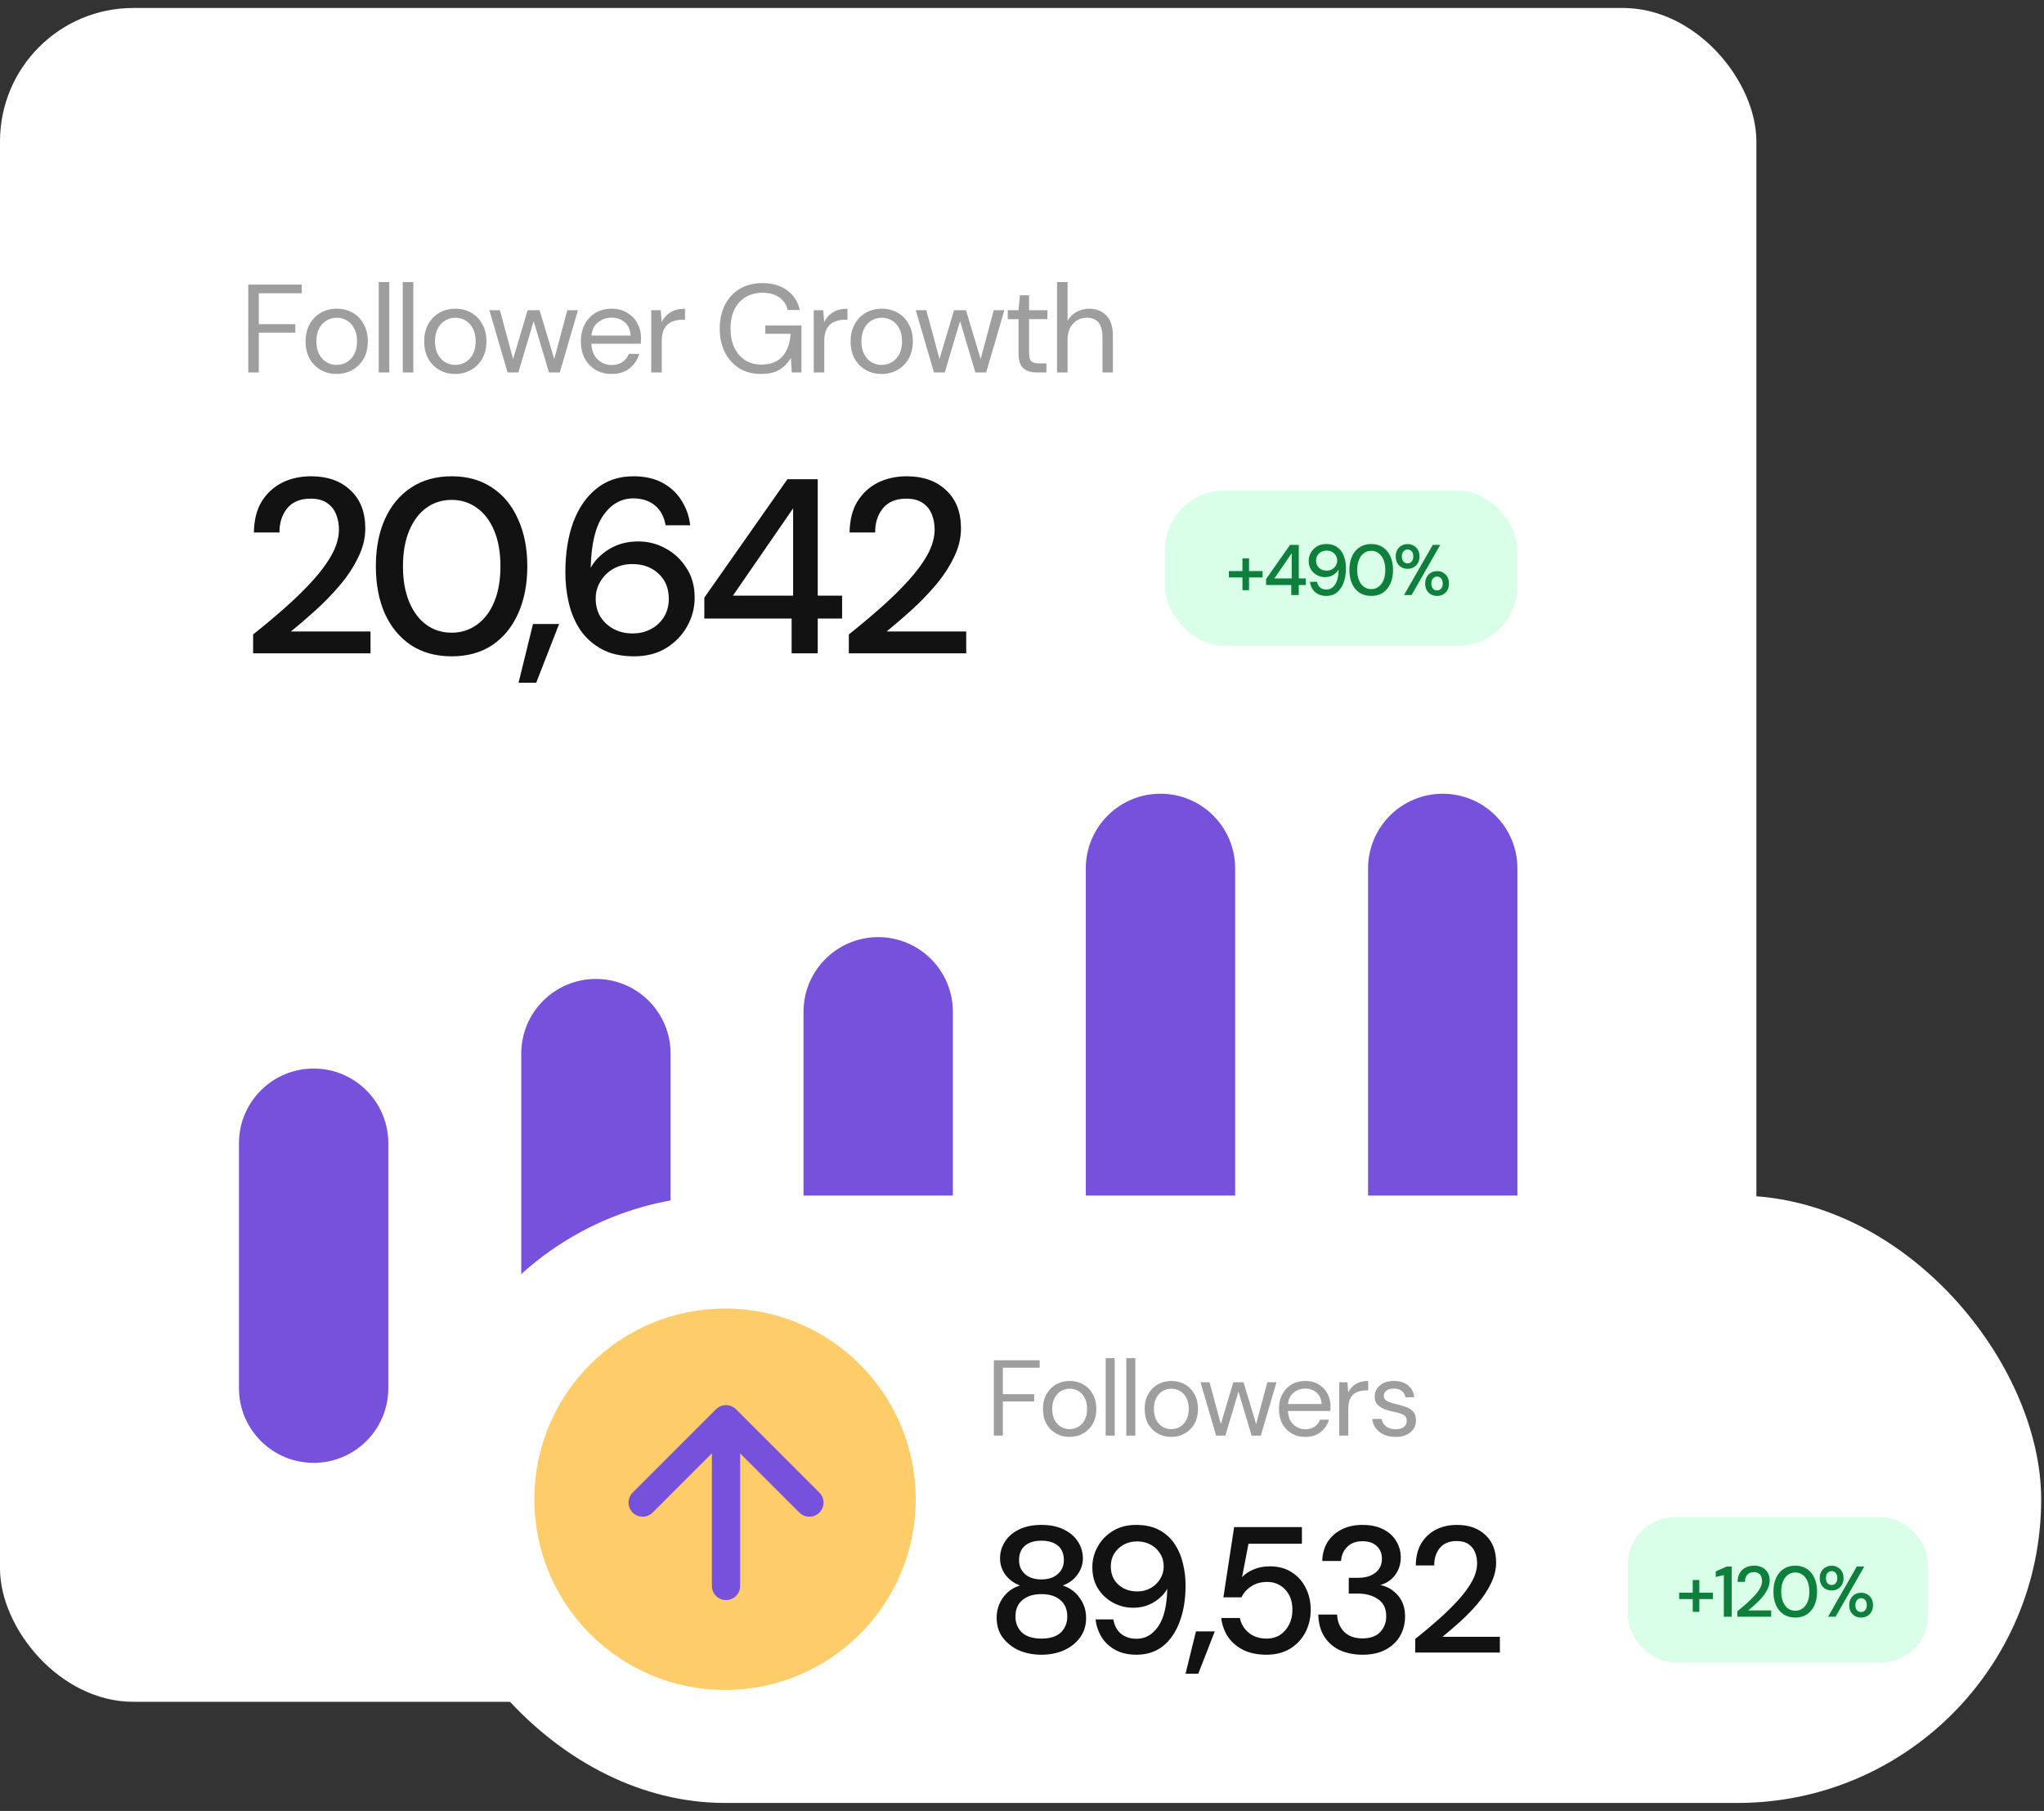 <svg width="228" height="202" viewBox="0 0 228 202" fill="none" xmlns="http://www.w3.org/2000/svg">
<rect x="0" y="0" width="228" height="202" fill="#333333" stroke="none"/>
<rect y="0.89" width="195.918" height="188.939" rx="14.877" fill="white"/>
<path d="M27.691 41.546V31.746H33.655V32.712H28.867V36.156H32.941V37.108H28.867V41.546H27.691ZM37.543 41.714C36.89 41.714 36.302 41.564 35.779 41.266C35.256 40.967 34.841 40.547 34.533 40.006C34.234 39.455 34.085 38.811 34.085 38.074C34.085 37.336 34.239 36.697 34.547 36.156C34.855 35.605 35.27 35.18 35.793 34.882C36.325 34.583 36.918 34.434 37.571 34.434C38.224 34.434 38.812 34.583 39.335 34.882C39.858 35.18 40.268 35.605 40.567 36.156C40.875 36.697 41.029 37.336 41.029 38.074C41.029 38.811 40.875 39.455 40.567 40.006C40.259 40.547 39.839 40.967 39.307 41.266C38.784 41.564 38.196 41.714 37.543 41.714ZM37.543 40.706C37.944 40.706 38.318 40.608 38.663 40.412C39.008 40.216 39.288 39.922 39.503 39.53C39.718 39.138 39.825 38.652 39.825 38.074C39.825 37.495 39.718 37.01 39.503 36.618C39.298 36.226 39.022 35.932 38.677 35.736C38.332 35.54 37.963 35.442 37.571 35.442C37.17 35.442 36.796 35.54 36.451 35.736C36.106 35.932 35.826 36.226 35.611 36.618C35.396 37.01 35.289 37.495 35.289 38.074C35.289 38.652 35.396 39.138 35.611 39.53C35.826 39.922 36.101 40.216 36.437 40.412C36.782 40.608 37.151 40.706 37.543 40.706ZM42.244 41.546V31.466H43.42V41.546H42.244ZM44.928 41.546V31.466H46.104V41.546H44.928ZM50.775 41.714C50.122 41.714 49.534 41.564 49.011 41.266C48.489 40.967 48.073 40.547 47.765 40.006C47.467 39.455 47.317 38.811 47.317 38.074C47.317 37.336 47.471 36.697 47.779 36.156C48.087 35.605 48.502 35.18 49.025 34.882C49.557 34.583 50.15 34.434 50.803 34.434C51.456 34.434 52.044 34.583 52.567 34.882C53.09 35.18 53.501 35.605 53.799 36.156C54.107 36.697 54.261 37.336 54.261 38.074C54.261 38.811 54.107 39.455 53.799 40.006C53.491 40.547 53.071 40.967 52.539 41.266C52.017 41.564 51.428 41.714 50.775 41.714ZM50.775 40.706C51.176 40.706 51.55 40.608 51.895 40.412C52.24 40.216 52.52 39.922 52.735 39.53C52.95 39.138 53.057 38.652 53.057 38.074C53.057 37.495 52.95 37.01 52.735 36.618C52.53 36.226 52.255 35.932 51.909 35.736C51.564 35.54 51.195 35.442 50.803 35.442C50.402 35.442 50.029 35.54 49.683 35.736C49.338 35.932 49.058 36.226 48.843 36.618C48.629 37.01 48.521 37.495 48.521 38.074C48.521 38.652 48.629 39.138 48.843 39.53C49.058 39.922 49.333 40.216 49.669 40.412C50.014 40.608 50.383 40.706 50.775 40.706ZM56.617 41.546L54.587 34.602H55.763L57.233 40.048L58.857 34.602H60.187L61.825 40.048L63.281 34.602H64.471L62.441 41.546H61.237L59.529 35.82L57.821 41.546H56.617ZM68.213 41.714C67.551 41.714 66.963 41.564 66.45 41.266C65.936 40.958 65.53 40.533 65.231 39.992C64.942 39.45 64.797 38.811 64.797 38.074C64.797 37.346 64.942 36.711 65.231 36.17C65.521 35.619 65.922 35.194 66.436 34.896C66.958 34.588 67.56 34.434 68.242 34.434C68.913 34.434 69.492 34.588 69.978 34.896C70.472 35.194 70.85 35.591 71.112 36.086C71.373 36.58 71.504 37.112 71.504 37.682C71.504 37.784 71.499 37.887 71.49 37.99C71.49 38.092 71.49 38.209 71.49 38.34H65.96C65.987 38.872 66.109 39.315 66.323 39.67C66.547 40.015 66.823 40.276 67.15 40.454C67.486 40.631 67.84 40.72 68.213 40.72C68.699 40.72 69.105 40.608 69.431 40.384C69.758 40.16 69.996 39.856 70.145 39.474H71.308C71.121 40.118 70.761 40.654 70.23 41.084C69.707 41.504 69.035 41.714 68.213 41.714ZM68.213 35.428C67.653 35.428 67.154 35.6 66.716 35.946C66.286 36.282 66.039 36.776 65.974 37.43H70.341C70.314 36.804 70.099 36.314 69.698 35.96C69.296 35.605 68.802 35.428 68.213 35.428ZM72.642 41.546V34.602H73.706L73.804 35.932C74.019 35.474 74.346 35.11 74.784 34.84C75.223 34.569 75.764 34.434 76.408 34.434V35.666H76.086C75.675 35.666 75.297 35.74 74.952 35.89C74.607 36.03 74.332 36.272 74.126 36.618C73.921 36.963 73.818 37.439 73.818 38.046V41.546H72.642ZM84.877 41.714C83.963 41.714 83.16 41.504 82.469 41.084C81.779 40.654 81.242 40.062 80.859 39.306C80.477 38.54 80.285 37.658 80.285 36.66C80.285 35.661 80.477 34.779 80.859 34.014C81.251 33.248 81.802 32.651 82.511 32.222C83.23 31.792 84.075 31.578 85.045 31.578C86.147 31.578 87.061 31.844 87.789 32.376C88.527 32.908 89.003 33.64 89.217 34.574H87.859C87.729 33.986 87.416 33.519 86.921 33.174C86.436 32.828 85.811 32.656 85.045 32.656C84.327 32.656 83.701 32.819 83.169 33.146C82.637 33.463 82.222 33.92 81.923 34.518C81.634 35.115 81.489 35.829 81.489 36.66C81.489 37.49 81.634 38.204 81.923 38.802C82.213 39.399 82.614 39.861 83.127 40.188C83.641 40.505 84.238 40.664 84.919 40.664C85.965 40.664 86.753 40.36 87.285 39.754C87.817 39.138 88.121 38.298 88.195 37.234H85.367V36.31H89.399V41.546H88.321L88.223 39.936C87.869 40.505 87.435 40.944 86.921 41.252C86.408 41.56 85.727 41.714 84.877 41.714ZM90.769 41.546V34.602H91.833L91.931 35.932C92.146 35.474 92.472 35.11 92.911 34.84C93.35 34.569 93.891 34.434 94.535 34.434V35.666H94.213C93.802 35.666 93.424 35.74 93.079 35.89C92.734 36.03 92.458 36.272 92.253 36.618C92.048 36.963 91.945 37.439 91.945 38.046V41.546H90.769ZM98.339 41.714C97.686 41.714 97.098 41.564 96.575 41.266C96.052 40.967 95.637 40.547 95.329 40.006C95.03 39.455 94.881 38.811 94.881 38.074C94.881 37.336 95.035 36.697 95.343 36.156C95.651 35.605 96.066 35.18 96.589 34.882C97.121 34.583 97.714 34.434 98.367 34.434C99.02 34.434 99.608 34.583 100.131 34.882C100.654 35.18 101.064 35.605 101.363 36.156C101.671 36.697 101.825 37.336 101.825 38.074C101.825 38.811 101.671 39.455 101.363 40.006C101.055 40.547 100.635 40.967 100.103 41.266C99.58 41.564 98.992 41.714 98.339 41.714ZM98.339 40.706C98.74 40.706 99.114 40.608 99.459 40.412C99.804 40.216 100.084 39.922 100.299 39.53C100.514 39.138 100.621 38.652 100.621 38.074C100.621 37.495 100.514 37.01 100.299 36.618C100.094 36.226 99.818 35.932 99.473 35.736C99.128 35.54 98.759 35.442 98.367 35.442C97.966 35.442 97.592 35.54 97.247 35.736C96.902 35.932 96.622 36.226 96.407 36.618C96.192 37.01 96.085 37.495 96.085 38.074C96.085 38.652 96.192 39.138 96.407 39.53C96.622 39.922 96.897 40.216 97.233 40.412C97.578 40.608 97.947 40.706 98.339 40.706ZM104.18 41.546L102.15 34.602H103.326L104.796 40.048L106.42 34.602H107.75L109.388 40.048L110.844 34.602H112.034L110.004 41.546H108.8L107.092 35.82L105.384 41.546H104.18ZM115.659 41.546C115.025 41.546 114.525 41.392 114.161 41.084C113.797 40.776 113.615 40.22 113.615 39.418V35.596H112.411V34.602H113.615L113.769 32.936H114.791V34.602H116.835V35.596H114.791V39.418C114.791 39.856 114.88 40.155 115.057 40.314C115.235 40.463 115.547 40.538 115.995 40.538H116.723V41.546H115.659ZM117.909 41.546V31.466H119.085V35.792C119.319 35.362 119.65 35.031 120.079 34.798C120.509 34.555 120.975 34.434 121.479 34.434C122.282 34.434 122.926 34.686 123.411 35.19C123.897 35.684 124.139 36.45 124.139 37.486V41.546H122.977V37.612C122.977 36.165 122.394 35.442 121.227 35.442C120.621 35.442 120.112 35.661 119.701 36.1C119.291 36.529 119.085 37.145 119.085 37.948V41.546H117.909Z" fill="#9E9E9E"/>
<path d="M28.236 72.877V70.769C29.494 69.77 30.696 68.762 31.843 67.745C32.989 66.728 34.007 65.729 34.894 64.749C35.8 63.75 36.512 62.779 37.03 61.836C37.548 60.874 37.807 59.95 37.807 59.062C37.807 58.47 37.705 57.915 37.502 57.398C37.298 56.861 36.965 56.436 36.503 56.121C36.041 55.789 35.421 55.622 34.645 55.622C33.48 55.622 32.601 55.992 32.009 56.732C31.436 57.471 31.159 58.359 31.177 59.395H28.32C28.338 58.026 28.625 56.88 29.18 55.955C29.753 55.03 30.511 54.328 31.454 53.847C32.416 53.366 33.498 53.126 34.7 53.126C36.531 53.126 37.992 53.643 39.083 54.679C40.193 55.696 40.748 57.12 40.748 58.951C40.748 60.042 40.479 61.124 39.943 62.197C39.425 63.269 38.741 64.305 37.89 65.304C37.058 66.284 36.161 67.209 35.199 68.078C34.238 68.947 33.322 69.733 32.453 70.436H41.33V72.877H28.236ZM50.386 73.21C48.629 73.21 47.113 72.794 45.837 71.961C44.579 71.111 43.608 69.936 42.924 68.438C42.258 66.922 41.925 65.165 41.925 63.168C41.925 61.17 42.258 59.423 42.924 57.925C43.608 56.408 44.579 55.234 45.837 54.401C47.113 53.551 48.629 53.126 50.386 53.126C52.143 53.126 53.65 53.551 54.908 54.401C56.165 55.234 57.127 56.408 57.793 57.925C58.477 59.423 58.819 61.17 58.819 63.168C58.819 65.165 58.477 66.922 57.793 68.438C57.127 69.936 56.165 71.111 54.908 71.961C53.65 72.794 52.143 73.21 50.386 73.21ZM50.386 70.574C51.44 70.574 52.374 70.278 53.188 69.687C54.02 69.095 54.667 68.244 55.13 67.135C55.592 66.025 55.823 64.703 55.823 63.168C55.823 61.633 55.592 60.31 55.13 59.201C54.667 58.091 54.02 57.24 53.188 56.648C52.374 56.057 51.44 55.761 50.386 55.761C49.313 55.761 48.37 56.057 47.556 56.648C46.743 57.24 46.105 58.091 45.642 59.201C45.18 60.31 44.949 61.633 44.949 63.168C44.949 64.703 45.18 66.025 45.642 67.135C46.105 68.244 46.743 69.095 47.556 69.687C48.37 70.278 49.313 70.574 50.386 70.574ZM57.845 76.15L59.454 69.603H62.367L59.814 76.15H57.845ZM70.719 73.21C69.295 73.21 68.093 72.942 67.113 72.405C66.133 71.869 65.338 71.157 64.727 70.269C64.136 69.382 63.71 68.383 63.451 67.273C63.192 66.164 63.063 65.026 63.063 63.861C63.063 61.716 63.359 59.839 63.951 58.23C64.561 56.621 65.43 55.373 66.558 54.485C67.686 53.579 69.055 53.126 70.664 53.126C71.94 53.126 73.031 53.375 73.937 53.874C74.843 54.374 75.546 55.04 76.046 55.872C76.563 56.704 76.878 57.61 76.989 58.59H74.242C74.076 57.629 73.678 56.889 73.049 56.371C72.421 55.853 71.616 55.594 70.636 55.594C69.286 55.594 68.167 56.232 67.279 57.508C66.41 58.766 65.948 60.708 65.892 63.334C66.336 62.52 67.021 61.827 67.945 61.254C68.888 60.68 69.97 60.394 71.191 60.394C72.282 60.394 73.299 60.652 74.242 61.17C75.204 61.688 75.981 62.419 76.573 63.362C77.183 64.287 77.488 65.387 77.488 66.663C77.488 67.791 77.211 68.854 76.656 69.853C76.101 70.852 75.315 71.665 74.298 72.294C73.299 72.905 72.106 73.21 70.719 73.21ZM70.553 70.658C71.33 70.658 72.023 70.491 72.633 70.158C73.244 69.825 73.725 69.372 74.076 68.799C74.427 68.207 74.603 67.541 74.603 66.802C74.603 65.618 74.215 64.675 73.438 63.972C72.68 63.269 71.709 62.918 70.525 62.918C69.748 62.918 69.046 63.094 68.417 63.445C67.807 63.796 67.326 64.268 66.974 64.86C66.623 65.433 66.447 66.071 66.447 66.774C66.447 67.532 66.623 68.207 66.974 68.799C67.344 69.372 67.834 69.825 68.445 70.158C69.073 70.491 69.776 70.658 70.553 70.658ZM88.302 72.877V68.993H78.565V66.663L87.831 53.458H91.215V66.441H93.934V68.993H91.215V72.877H88.302ZM81.756 66.441H88.469V56.704L81.756 66.441ZM94.684 72.877V70.769C95.942 69.77 97.144 68.762 98.29 67.745C99.437 66.728 100.454 65.729 101.342 64.749C102.248 63.75 102.96 62.779 103.478 61.836C103.996 60.874 104.255 59.95 104.255 59.062C104.255 58.47 104.153 57.915 103.949 57.398C103.746 56.861 103.413 56.436 102.951 56.121C102.488 55.789 101.869 55.622 101.092 55.622C99.927 55.622 99.049 55.992 98.457 56.732C97.883 57.471 97.606 58.359 97.624 59.395H94.767C94.786 58.026 95.072 56.88 95.627 55.955C96.201 55.03 96.959 54.328 97.902 53.847C98.864 53.366 99.945 53.126 101.148 53.126C102.978 53.126 104.439 53.643 105.531 54.679C106.64 55.696 107.195 57.12 107.195 58.951C107.195 60.042 106.927 61.124 106.391 62.197C105.873 63.269 105.188 64.305 104.338 65.304C103.506 66.284 102.609 67.209 101.647 68.078C100.685 68.947 99.77 69.733 98.901 70.436H107.778V72.877H94.684Z" fill="#121212"/>
<rect x="129.935" y="54.711" width="39.328" height="17.331" rx="6.664" fill="#DAFFE9"/>
<path d="M137.078 64.41V63.698H138.59V62.282H139.325V63.698H140.837V64.41H139.325V65.833H138.59V64.41H137.078ZM144.034 66.377V65.257H141.227V64.586L143.898 60.779H144.874V64.522H145.658V65.257H144.874V66.377H144.034ZM142.147 64.522H144.082V61.715L142.147 64.522ZM147.945 66.473C147.577 66.473 147.263 66.401 147.001 66.257C146.74 66.113 146.535 65.921 146.386 65.681C146.242 65.441 146.154 65.18 146.122 64.897H146.913C146.961 65.175 147.076 65.388 147.257 65.537C147.439 65.686 147.67 65.761 147.953 65.761C148.342 65.761 148.662 65.58 148.913 65.217C149.169 64.85 149.304 64.287 149.32 63.53C149.193 63.765 148.993 63.965 148.721 64.13C148.454 64.295 148.145 64.378 147.793 64.378C147.479 64.378 147.183 64.303 146.905 64.154C146.628 64.004 146.404 63.797 146.234 63.53C146.063 63.258 145.978 62.938 145.978 62.57C145.978 62.245 146.058 61.939 146.218 61.651C146.378 61.363 146.602 61.131 146.889 60.955C147.183 60.774 147.529 60.683 147.929 60.683C148.34 60.683 148.686 60.761 148.969 60.915C149.251 61.07 149.478 61.275 149.648 61.531C149.819 61.787 149.942 62.075 150.016 62.395C150.096 62.714 150.136 63.042 150.136 63.378C150.136 63.996 150.048 64.538 149.872 65.001C149.702 65.465 149.454 65.828 149.129 66.089C148.803 66.345 148.409 66.473 147.945 66.473ZM147.985 63.65C148.209 63.65 148.409 63.599 148.585 63.498C148.761 63.397 148.899 63.263 149.001 63.098C149.107 62.928 149.161 62.741 149.161 62.538C149.161 62.32 149.107 62.128 149.001 61.963C148.899 61.792 148.758 61.659 148.577 61.563C148.401 61.467 148.201 61.419 147.977 61.419C147.753 61.419 147.553 61.467 147.377 61.563C147.201 61.659 147.06 61.792 146.953 61.963C146.852 62.128 146.802 62.317 146.802 62.53C146.802 62.872 146.913 63.144 147.137 63.346C147.361 63.549 147.644 63.65 147.985 63.65ZM152.958 66.473C152.451 66.473 152.014 66.353 151.646 66.113C151.284 65.868 151.004 65.529 150.807 65.097C150.615 64.66 150.519 64.154 150.519 63.578C150.519 63.002 150.615 62.498 150.807 62.067C151.004 61.63 151.284 61.291 151.646 61.051C152.014 60.806 152.451 60.683 152.958 60.683C153.464 60.683 153.899 60.806 154.261 61.051C154.624 61.291 154.901 61.63 155.093 62.067C155.29 62.498 155.389 63.002 155.389 63.578C155.389 64.154 155.29 64.66 155.093 65.097C154.901 65.529 154.624 65.868 154.261 66.113C153.899 66.353 153.464 66.473 152.958 66.473ZM152.958 65.713C153.261 65.713 153.531 65.628 153.765 65.457C154.005 65.287 154.192 65.041 154.325 64.722C154.458 64.402 154.525 64.02 154.525 63.578C154.525 63.136 154.458 62.754 154.325 62.434C154.192 62.115 154.005 61.869 153.765 61.699C153.531 61.528 153.261 61.443 152.958 61.443C152.648 61.443 152.377 61.528 152.142 61.699C151.907 61.869 151.723 62.115 151.59 62.434C151.457 62.754 151.39 63.136 151.39 63.578C151.39 64.02 151.457 64.402 151.59 64.722C151.723 65.041 151.907 65.287 152.142 65.457C152.377 65.628 152.648 65.713 152.958 65.713ZM157.013 63.45C156.763 63.45 156.536 63.394 156.333 63.282C156.136 63.17 155.979 63.013 155.862 62.81C155.744 62.602 155.686 62.355 155.686 62.067C155.686 61.784 155.744 61.541 155.862 61.339C155.979 61.131 156.139 60.971 156.341 60.859C156.544 60.747 156.771 60.691 157.021 60.691C157.266 60.691 157.488 60.747 157.685 60.859C157.887 60.971 158.047 61.131 158.165 61.339C158.282 61.541 158.341 61.784 158.341 62.067C158.341 62.355 158.282 62.602 158.165 62.81C158.047 63.013 157.887 63.17 157.685 63.282C157.488 63.394 157.264 63.45 157.013 63.45ZM156.613 66.377L159.82 60.779H160.652L157.453 66.377H156.613ZM157.013 62.842C157.184 62.842 157.33 62.778 157.453 62.65C157.581 62.517 157.645 62.322 157.645 62.067C157.645 61.811 157.584 61.619 157.461 61.491C157.338 61.358 157.189 61.291 157.013 61.291C156.843 61.291 156.693 61.358 156.565 61.491C156.437 61.619 156.373 61.811 156.373 62.067C156.373 62.322 156.435 62.517 156.557 62.65C156.685 62.778 156.837 62.842 157.013 62.842ZM160.3 66.473C160.049 66.473 159.823 66.417 159.62 66.305C159.423 66.193 159.266 66.036 159.148 65.833C159.031 65.625 158.972 65.377 158.972 65.089C158.972 64.807 159.031 64.562 159.148 64.354C159.266 64.146 159.425 63.986 159.628 63.874C159.831 63.762 160.057 63.706 160.308 63.706C160.553 63.706 160.774 63.762 160.971 63.874C161.174 63.986 161.334 64.146 161.451 64.354C161.569 64.562 161.627 64.807 161.627 65.089C161.627 65.377 161.569 65.625 161.451 65.833C161.334 66.036 161.174 66.193 160.971 66.305C160.774 66.417 160.55 66.473 160.3 66.473ZM160.3 65.857C160.47 65.857 160.617 65.793 160.74 65.665C160.868 65.537 160.931 65.345 160.931 65.089C160.931 64.834 160.87 64.641 160.748 64.514C160.625 64.38 160.476 64.314 160.3 64.314C160.129 64.314 159.98 64.38 159.852 64.514C159.724 64.641 159.66 64.834 159.66 65.089C159.66 65.345 159.721 65.537 159.844 65.665C159.972 65.793 160.124 65.857 160.3 65.857Z" fill="#0E803B"/>
<path fill-rule="evenodd" clip-rule="evenodd" d="M34.985 119.192C39.586 119.192 43.315 122.921 43.315 127.522L43.315 154.844C43.315 159.444 39.586 163.174 34.985 163.174C30.385 163.174 26.655 159.444 26.655 154.844L26.655 127.522C26.655 122.921 30.385 119.192 34.985 119.192Z" fill="#7551DC"/>
<path fill-rule="evenodd" clip-rule="evenodd" d="M66.472 109.196C71.073 109.196 74.802 112.926 74.802 117.526L74.802 154.844C74.802 159.444 71.073 163.174 66.472 163.174C61.872 163.174 58.143 159.444 58.143 154.844L58.143 117.526C58.143 112.926 61.872 109.196 66.472 109.196Z" fill="#7551DC"/>
<path fill-rule="evenodd" clip-rule="evenodd" d="M97.959 104.532C102.559 104.532 106.289 108.261 106.289 112.861L106.289 154.844C106.289 159.444 102.559 163.174 97.959 163.174C93.358 163.174 89.629 159.444 89.629 154.844L89.629 112.861C89.629 108.261 93.358 104.532 97.959 104.532Z" fill="#7551DC"/>
<path fill-rule="evenodd" clip-rule="evenodd" d="M129.446 88.536C134.047 88.536 137.776 92.265 137.776 96.866V154.844C137.776 159.444 134.047 163.174 129.446 163.174C124.846 163.174 121.116 159.444 121.116 154.844V96.866C121.116 92.265 124.846 88.536 129.446 88.536Z" fill="#7551DC"/>
<path fill-rule="evenodd" clip-rule="evenodd" d="M160.932 88.538C165.533 88.538 169.262 92.268 169.262 96.868L169.262 154.844C169.262 159.444 165.533 163.174 160.932 163.174C156.332 163.174 152.603 159.444 152.603 154.844L152.603 96.868C152.603 92.268 156.332 88.538 160.932 88.538Z" fill="#7551DC"/>
<rect x="47" y="133.36" width="180.684" height="67.75" rx="33.875" fill="white"/>
<circle cx="80.875" cy="167.235" r="21.27" fill="#FFCC6A"/>
<path d="M71.684 167.607L80.984 158.307M80.984 158.307L90.284 167.607M80.984 158.307V176.907" stroke="#7551DC" stroke-width="3.151" stroke-linecap="round" stroke-linejoin="round"/>
<path d="M110.859 160.134V151.734H115.971V152.562H111.867V155.514H115.359V156.33H111.867V160.134H110.859ZM119.303 160.278C118.743 160.278 118.239 160.15 117.791 159.894C117.343 159.638 116.987 159.278 116.723 158.814C116.467 158.342 116.339 157.79 116.339 157.158C116.339 156.526 116.471 155.978 116.735 155.514C116.999 155.042 117.355 154.678 117.803 154.422C118.259 154.166 118.767 154.038 119.327 154.038C119.887 154.038 120.391 154.166 120.839 154.422C121.287 154.678 121.639 155.042 121.895 155.514C122.159 155.978 122.291 156.526 122.291 157.158C122.291 157.79 122.159 158.342 121.895 158.814C121.631 159.278 121.271 159.638 120.815 159.894C120.367 160.15 119.863 160.278 119.303 160.278ZM119.303 159.414C119.647 159.414 119.967 159.33 120.263 159.162C120.559 158.994 120.799 158.742 120.983 158.406C121.167 158.07 121.259 157.654 121.259 157.158C121.259 156.662 121.167 156.246 120.983 155.91C120.807 155.574 120.571 155.322 120.275 155.154C119.979 154.986 119.663 154.902 119.327 154.902C118.983 154.902 118.663 154.986 118.367 155.154C118.071 155.322 117.831 155.574 117.647 155.91C117.463 156.246 117.371 156.662 117.371 157.158C117.371 157.654 117.463 158.07 117.647 158.406C117.831 158.742 118.067 158.994 118.355 159.162C118.651 159.33 118.967 159.414 119.303 159.414ZM123.333 160.134V151.494H124.341V160.134H123.333ZM125.633 160.134V151.494H126.641V160.134H125.633ZM130.645 160.278C130.085 160.278 129.581 160.15 129.133 159.894C128.685 159.638 128.329 159.278 128.065 158.814C127.809 158.342 127.681 157.79 127.681 157.158C127.681 156.526 127.813 155.978 128.077 155.514C128.341 155.042 128.697 154.678 129.145 154.422C129.601 154.166 130.109 154.038 130.669 154.038C131.229 154.038 131.733 154.166 132.181 154.422C132.629 154.678 132.981 155.042 133.237 155.514C133.501 155.978 133.633 156.526 133.633 157.158C133.633 157.79 133.501 158.342 133.237 158.814C132.973 159.278 132.613 159.638 132.157 159.894C131.709 160.15 131.205 160.278 130.645 160.278ZM130.645 159.414C130.989 159.414 131.309 159.33 131.605 159.162C131.901 158.994 132.141 158.742 132.325 158.406C132.509 158.07 132.601 157.654 132.601 157.158C132.601 156.662 132.509 156.246 132.325 155.91C132.149 155.574 131.913 155.322 131.617 155.154C131.321 154.986 131.005 154.902 130.669 154.902C130.325 154.902 130.005 154.986 129.709 155.154C129.413 155.322 129.173 155.574 128.989 155.91C128.805 156.246 128.713 156.662 128.713 157.158C128.713 157.654 128.805 158.07 128.989 158.406C129.173 158.742 129.409 158.994 129.697 159.162C129.993 159.33 130.309 159.414 130.645 159.414ZM135.652 160.134L133.912 154.182H134.92L136.18 158.85L137.572 154.182H138.712L140.116 158.85L141.364 154.182H142.384L140.644 160.134H139.612L138.148 155.226L136.684 160.134H135.652ZM145.592 160.278C145.024 160.278 144.52 160.15 144.08 159.894C143.64 159.63 143.292 159.266 143.036 158.802C142.788 158.338 142.664 157.79 142.664 157.158C142.664 156.534 142.788 155.99 143.036 155.526C143.284 155.054 143.628 154.69 144.068 154.434C144.516 154.17 145.032 154.038 145.616 154.038C146.192 154.038 146.688 154.17 147.104 154.434C147.528 154.69 147.852 155.03 148.076 155.454C148.3 155.878 148.412 156.334 148.412 156.822C148.412 156.91 148.408 156.998 148.4 157.086C148.4 157.174 148.4 157.274 148.4 157.386H143.66C143.684 157.842 143.788 158.222 143.972 158.526C144.164 158.822 144.4 159.046 144.68 159.198C144.968 159.35 145.272 159.426 145.592 159.426C146.008 159.426 146.356 159.33 146.636 159.138C146.916 158.946 147.12 158.686 147.248 158.358H148.244C148.084 158.91 147.776 159.37 147.32 159.738C146.872 160.098 146.296 160.278 145.592 160.278ZM145.592 154.89C145.112 154.89 144.684 155.038 144.308 155.334C143.94 155.622 143.728 156.046 143.672 156.606H147.416C147.392 156.07 147.208 155.65 146.864 155.346C146.52 155.042 146.096 154.89 145.592 154.89ZM149.388 160.134V154.182H150.3L150.384 155.322C150.568 154.93 150.848 154.618 151.224 154.386C151.6 154.154 152.064 154.038 152.616 154.038V155.094H152.34C151.988 155.094 151.664 155.158 151.368 155.286C151.072 155.406 150.836 155.614 150.66 155.91C150.484 156.206 150.396 156.614 150.396 157.134V160.134H149.388ZM155.667 160.278C154.955 160.278 154.363 160.098 153.891 159.738C153.419 159.378 153.143 158.89 153.063 158.274H154.095C154.159 158.586 154.323 158.858 154.587 159.09C154.859 159.314 155.223 159.426 155.679 159.426C156.103 159.426 156.415 159.338 156.615 159.162C156.815 158.978 156.915 158.762 156.915 158.514C156.915 158.154 156.783 157.914 156.519 157.794C156.263 157.674 155.899 157.566 155.427 157.47C155.107 157.406 154.787 157.314 154.467 157.194C154.147 157.074 153.879 156.906 153.663 156.69C153.447 156.466 153.339 156.174 153.339 155.814C153.339 155.294 153.531 154.87 153.915 154.542C154.307 154.206 154.835 154.038 155.499 154.038C156.131 154.038 156.647 154.198 157.047 154.518C157.455 154.83 157.691 155.278 157.755 155.862H156.759C156.719 155.558 156.587 155.322 156.363 155.154C156.147 154.978 155.855 154.89 155.487 154.89C155.127 154.89 154.847 154.966 154.647 155.118C154.455 155.27 154.359 155.47 154.359 155.718C154.359 155.958 154.483 156.146 154.731 156.282C154.987 156.418 155.331 156.534 155.763 156.63C156.131 156.71 156.479 156.81 156.807 156.93C157.143 157.042 157.415 157.214 157.623 157.446C157.839 157.67 157.947 157.998 157.947 158.43C157.955 158.966 157.751 159.41 157.335 159.762C156.927 160.106 156.371 160.278 155.667 160.278Z" fill="#9E9E9E"/>
<path d="M116.171 184.576C115.237 184.576 114.391 184.409 113.631 184.076C112.884 183.729 112.284 183.249 111.831 182.636C111.391 182.022 111.171 181.302 111.171 180.476C111.171 179.636 111.404 178.882 111.871 178.216C112.351 177.549 112.984 177.096 113.771 176.856C113.064 176.576 112.517 176.169 112.131 175.636C111.744 175.089 111.551 174.489 111.551 173.836C111.551 173.156 111.731 172.536 112.091 171.976C112.451 171.402 112.971 170.949 113.651 170.616C114.344 170.269 115.184 170.096 116.171 170.096C117.157 170.096 117.991 170.269 118.671 170.616C119.364 170.949 119.891 171.402 120.251 171.976C120.611 172.536 120.791 173.156 120.791 173.836C120.791 174.476 120.591 175.076 120.191 175.636C119.804 176.182 119.257 176.589 118.551 176.856C119.337 177.109 119.964 177.569 120.431 178.236C120.911 178.889 121.151 179.636 121.151 180.476C121.151 181.302 120.931 182.022 120.491 182.636C120.051 183.249 119.451 183.729 118.691 184.076C117.944 184.409 117.104 184.576 116.171 184.576ZM116.171 176.176C116.944 176.176 117.551 175.976 117.991 175.576C118.444 175.176 118.671 174.662 118.671 174.036C118.671 173.329 118.451 172.789 118.011 172.416C117.571 172.042 116.957 171.856 116.171 171.856C115.384 171.856 114.771 172.042 114.331 172.416C113.891 172.789 113.671 173.329 113.671 174.036C113.671 174.662 113.891 175.176 114.331 175.576C114.771 175.976 115.384 176.176 116.171 176.176ZM116.171 182.776C117.131 182.776 117.851 182.549 118.331 182.096C118.811 181.629 119.051 181.036 119.051 180.316C119.051 179.516 118.791 178.902 118.271 178.476C117.764 178.036 117.064 177.816 116.171 177.816C115.277 177.816 114.571 178.036 114.051 178.476C113.531 178.902 113.271 179.516 113.271 180.316C113.271 181.036 113.511 181.629 113.991 182.096C114.484 182.549 115.211 182.776 116.171 182.776ZM126.766 184.576C125.846 184.576 125.059 184.396 124.406 184.036C123.752 183.676 123.239 183.196 122.866 182.596C122.506 181.996 122.286 181.342 122.206 180.636H124.186C124.306 181.329 124.592 181.862 125.046 182.236C125.499 182.609 126.079 182.796 126.786 182.796C127.759 182.796 128.559 182.342 129.186 181.436C129.826 180.516 130.166 179.109 130.206 177.216C129.886 177.802 129.386 178.302 128.706 178.716C128.039 179.129 127.266 179.336 126.386 179.336C125.599 179.336 124.859 179.149 124.166 178.776C123.472 178.402 122.912 177.882 122.486 177.216C122.059 176.536 121.846 175.736 121.846 174.816C121.846 174.002 122.046 173.236 122.446 172.516C122.846 171.796 123.406 171.216 124.126 170.776C124.859 170.322 125.726 170.096 126.726 170.096C127.752 170.096 128.619 170.289 129.326 170.676C130.032 171.062 130.599 171.576 131.026 172.216C131.452 172.856 131.759 173.576 131.946 174.376C132.146 175.176 132.246 175.996 132.246 176.836C132.246 178.382 132.026 179.736 131.586 180.896C131.159 182.056 130.539 182.962 129.726 183.616C128.912 184.256 127.926 184.576 126.766 184.576ZM126.866 177.516C127.426 177.516 127.926 177.389 128.366 177.136C128.806 176.882 129.152 176.549 129.406 176.136C129.672 175.709 129.806 175.242 129.806 174.736C129.806 174.189 129.672 173.709 129.406 173.296C129.152 172.869 128.799 172.536 128.346 172.296C127.906 172.056 127.406 171.936 126.846 171.936C126.286 171.936 125.786 172.056 125.346 172.296C124.906 172.536 124.552 172.869 124.286 173.296C124.032 173.709 123.906 174.182 123.906 174.716C123.906 175.569 124.186 176.249 124.746 176.756C125.306 177.262 126.012 177.516 126.866 177.516ZM132.242 186.696L133.402 181.976H135.502L133.662 186.696H132.242ZM141.264 184.576C140.278 184.576 139.424 184.402 138.704 184.056C137.984 183.696 137.411 183.209 136.984 182.596C136.571 181.969 136.318 181.262 136.224 180.476H138.304C138.438 181.142 138.771 181.696 139.304 182.136C139.838 182.562 140.498 182.776 141.284 182.776C141.871 182.776 142.378 182.636 142.804 182.356C143.231 182.062 143.564 181.676 143.804 181.196C144.044 180.716 144.164 180.176 144.164 179.576C144.164 178.629 143.898 177.876 143.364 177.316C142.831 176.742 142.158 176.456 141.344 176.456C140.651 176.456 140.058 176.622 139.564 176.956C139.071 177.276 138.711 177.682 138.484 178.176H136.464L137.664 170.336H145.224V172.196H139.264L138.544 175.936C138.851 175.589 139.271 175.302 139.804 175.076C140.351 174.836 140.964 174.716 141.644 174.716C142.591 174.716 143.404 174.936 144.084 175.376C144.764 175.802 145.284 176.382 145.644 177.116C146.018 177.849 146.204 178.662 146.204 179.556C146.204 180.489 146.004 181.336 145.604 182.096C145.204 182.856 144.631 183.462 143.884 183.916C143.151 184.356 142.278 184.576 141.264 184.576ZM151.989 184.576C151.082 184.576 150.255 184.416 149.509 184.096C148.775 183.762 148.189 183.262 147.749 182.596C147.309 181.929 147.075 181.096 147.049 180.096H149.149C149.175 180.842 149.429 181.476 149.909 181.996C150.402 182.502 151.095 182.756 151.989 182.756C152.842 182.756 153.495 182.522 153.949 182.056C154.402 181.576 154.629 180.982 154.629 180.276C154.629 179.422 154.322 178.789 153.709 178.376C153.109 177.962 152.369 177.756 151.489 177.756H150.449V175.996H151.509C152.295 175.996 152.929 175.809 153.409 175.436C153.902 175.062 154.149 174.536 154.149 173.856C154.149 173.282 153.955 172.816 153.569 172.456C153.195 172.096 152.662 171.916 151.969 171.916C151.249 171.916 150.682 172.129 150.269 172.556C149.855 172.969 149.629 173.489 149.589 174.116H147.489C147.515 173.302 147.715 172.596 148.089 171.996C148.475 171.396 149.002 170.929 149.669 170.596C150.335 170.262 151.102 170.096 151.969 170.096C152.902 170.096 153.682 170.262 154.309 170.596C154.949 170.916 155.429 171.356 155.749 171.916C156.082 172.462 156.249 173.062 156.249 173.716C156.249 174.462 156.042 175.116 155.629 175.676C155.215 176.236 154.662 176.609 153.969 176.796C154.769 176.969 155.429 177.362 155.949 177.976C156.469 178.576 156.729 179.356 156.729 180.316C156.729 181.089 156.549 181.802 156.189 182.456C155.829 183.096 155.295 183.609 154.589 183.996C153.882 184.382 153.015 184.576 151.989 184.576ZM157.865 184.336V182.816C158.771 182.096 159.638 181.369 160.465 180.636C161.291 179.902 162.025 179.182 162.665 178.476C163.318 177.756 163.831 177.056 164.205 176.376C164.578 175.682 164.765 175.016 164.765 174.376C164.765 173.949 164.691 173.549 164.545 173.176C164.398 172.789 164.158 172.482 163.825 172.256C163.491 172.016 163.045 171.896 162.485 171.896C161.645 171.896 161.011 172.162 160.585 172.696C160.171 173.229 159.971 173.869 159.985 174.616H157.925C157.938 173.629 158.145 172.802 158.545 172.136C158.958 171.469 159.505 170.962 160.185 170.616C160.878 170.269 161.658 170.096 162.525 170.096C163.845 170.096 164.898 170.469 165.685 171.216C166.485 171.949 166.885 172.976 166.885 174.296C166.885 175.082 166.691 175.862 166.305 176.636C165.931 177.409 165.438 178.156 164.825 178.876C164.225 179.582 163.578 180.249 162.885 180.876C162.191 181.502 161.531 182.069 160.905 182.576H167.305V184.336H157.865Z" fill="#121212"/>
<rect x="181.575" y="169.235" width="33.504" height="16.202" rx="5.252" fill="#DAFFE9"/>
<path d="M187.307 178.368V177.657H188.818V176.241H189.554V177.657H191.065V178.368H189.554V179.792H188.818V178.368H187.307ZM192.288 180.336V175.698L191.384 175.905V175.282L192.623 174.738H193.167V180.336H192.288ZM193.793 180.336V179.728C194.155 179.44 194.502 179.149 194.832 178.856C195.163 178.563 195.456 178.275 195.712 177.993C195.973 177.705 196.178 177.425 196.328 177.153C196.477 176.876 196.552 176.609 196.552 176.353C196.552 176.183 196.522 176.023 196.464 175.873C196.405 175.719 196.309 175.596 196.176 175.506C196.042 175.41 195.864 175.362 195.64 175.362C195.304 175.362 195.051 175.468 194.88 175.682C194.715 175.895 194.635 176.151 194.64 176.449H193.817C193.822 176.055 193.905 175.724 194.065 175.458C194.23 175.191 194.448 174.988 194.72 174.85C194.998 174.711 195.309 174.642 195.656 174.642C196.184 174.642 196.605 174.791 196.919 175.09C197.239 175.383 197.399 175.793 197.399 176.321C197.399 176.636 197.322 176.948 197.167 177.257C197.018 177.566 196.821 177.865 196.576 178.153C196.336 178.435 196.077 178.702 195.8 178.952C195.523 179.203 195.259 179.429 195.008 179.632H197.567V180.336H193.793ZM200.258 180.432C199.751 180.432 199.314 180.312 198.946 180.072C198.584 179.826 198.304 179.488 198.107 179.056C197.915 178.619 197.819 178.113 197.819 177.537C197.819 176.961 197.915 176.457 198.107 176.025C198.304 175.588 198.584 175.25 198.946 175.01C199.314 174.765 199.751 174.642 200.258 174.642C200.764 174.642 201.199 174.765 201.561 175.01C201.924 175.25 202.201 175.588 202.393 176.025C202.59 176.457 202.689 176.961 202.689 177.537C202.689 178.113 202.59 178.619 202.393 179.056C202.201 179.488 201.924 179.826 201.561 180.072C201.199 180.312 200.764 180.432 200.258 180.432ZM200.258 179.672C200.562 179.672 200.831 179.587 201.065 179.416C201.305 179.245 201.492 179 201.625 178.68C201.758 178.36 201.825 177.979 201.825 177.537C201.825 177.094 201.758 176.713 201.625 176.393C201.492 176.073 201.305 175.828 201.065 175.658C200.831 175.487 200.562 175.402 200.258 175.402C199.948 175.402 199.677 175.487 199.442 175.658C199.207 175.828 199.024 176.073 198.89 176.393C198.757 176.713 198.69 177.094 198.69 177.537C198.69 177.979 198.757 178.36 198.89 178.68C199.024 179 199.207 179.245 199.442 179.416C199.677 179.587 199.948 179.672 200.258 179.672ZM204.313 177.409C204.063 177.409 203.836 177.353 203.633 177.241C203.436 177.129 203.279 176.972 203.162 176.769C203.044 176.561 202.986 176.313 202.986 176.025C202.986 175.743 203.044 175.5 203.162 175.298C203.279 175.09 203.439 174.93 203.641 174.818C203.844 174.706 204.071 174.65 204.321 174.65C204.566 174.65 204.788 174.706 204.985 174.818C205.187 174.93 205.347 175.09 205.465 175.298C205.582 175.5 205.641 175.743 205.641 176.025C205.641 176.313 205.582 176.561 205.465 176.769C205.347 176.972 205.187 177.129 204.985 177.241C204.788 177.353 204.564 177.409 204.313 177.409ZM203.913 180.336L207.12 174.738H207.952L204.753 180.336H203.913ZM204.313 176.801C204.484 176.801 204.63 176.737 204.753 176.609C204.881 176.476 204.945 176.281 204.945 176.025C204.945 175.77 204.884 175.578 204.761 175.45C204.638 175.316 204.489 175.25 204.313 175.25C204.143 175.25 203.993 175.316 203.865 175.45C203.737 175.578 203.673 175.77 203.673 176.025C203.673 176.281 203.735 176.476 203.857 176.609C203.985 176.737 204.137 176.801 204.313 176.801ZM207.6 180.432C207.349 180.432 207.123 180.376 206.92 180.264C206.723 180.152 206.566 179.994 206.448 179.792C206.331 179.584 206.272 179.336 206.272 179.048C206.272 178.766 206.331 178.52 206.448 178.312C206.566 178.105 206.725 177.945 206.928 177.833C207.131 177.721 207.357 177.665 207.608 177.665C207.853 177.665 208.074 177.721 208.272 177.833C208.474 177.945 208.634 178.105 208.751 178.312C208.869 178.52 208.927 178.766 208.927 179.048C208.927 179.336 208.869 179.584 208.751 179.792C208.634 179.994 208.474 180.152 208.272 180.264C208.074 180.376 207.85 180.432 207.6 180.432ZM207.6 179.816C207.77 179.816 207.917 179.752 208.04 179.624C208.168 179.496 208.232 179.304 208.232 179.048C208.232 178.792 208.17 178.6 208.048 178.472C207.925 178.339 207.776 178.272 207.6 178.272C207.429 178.272 207.28 178.339 207.152 178.472C207.024 178.6 206.96 178.792 206.96 179.048C206.96 179.304 207.021 179.496 207.144 179.624C207.272 179.752 207.424 179.816 207.6 179.816Z" fill="#0E803B"/>
</svg>
